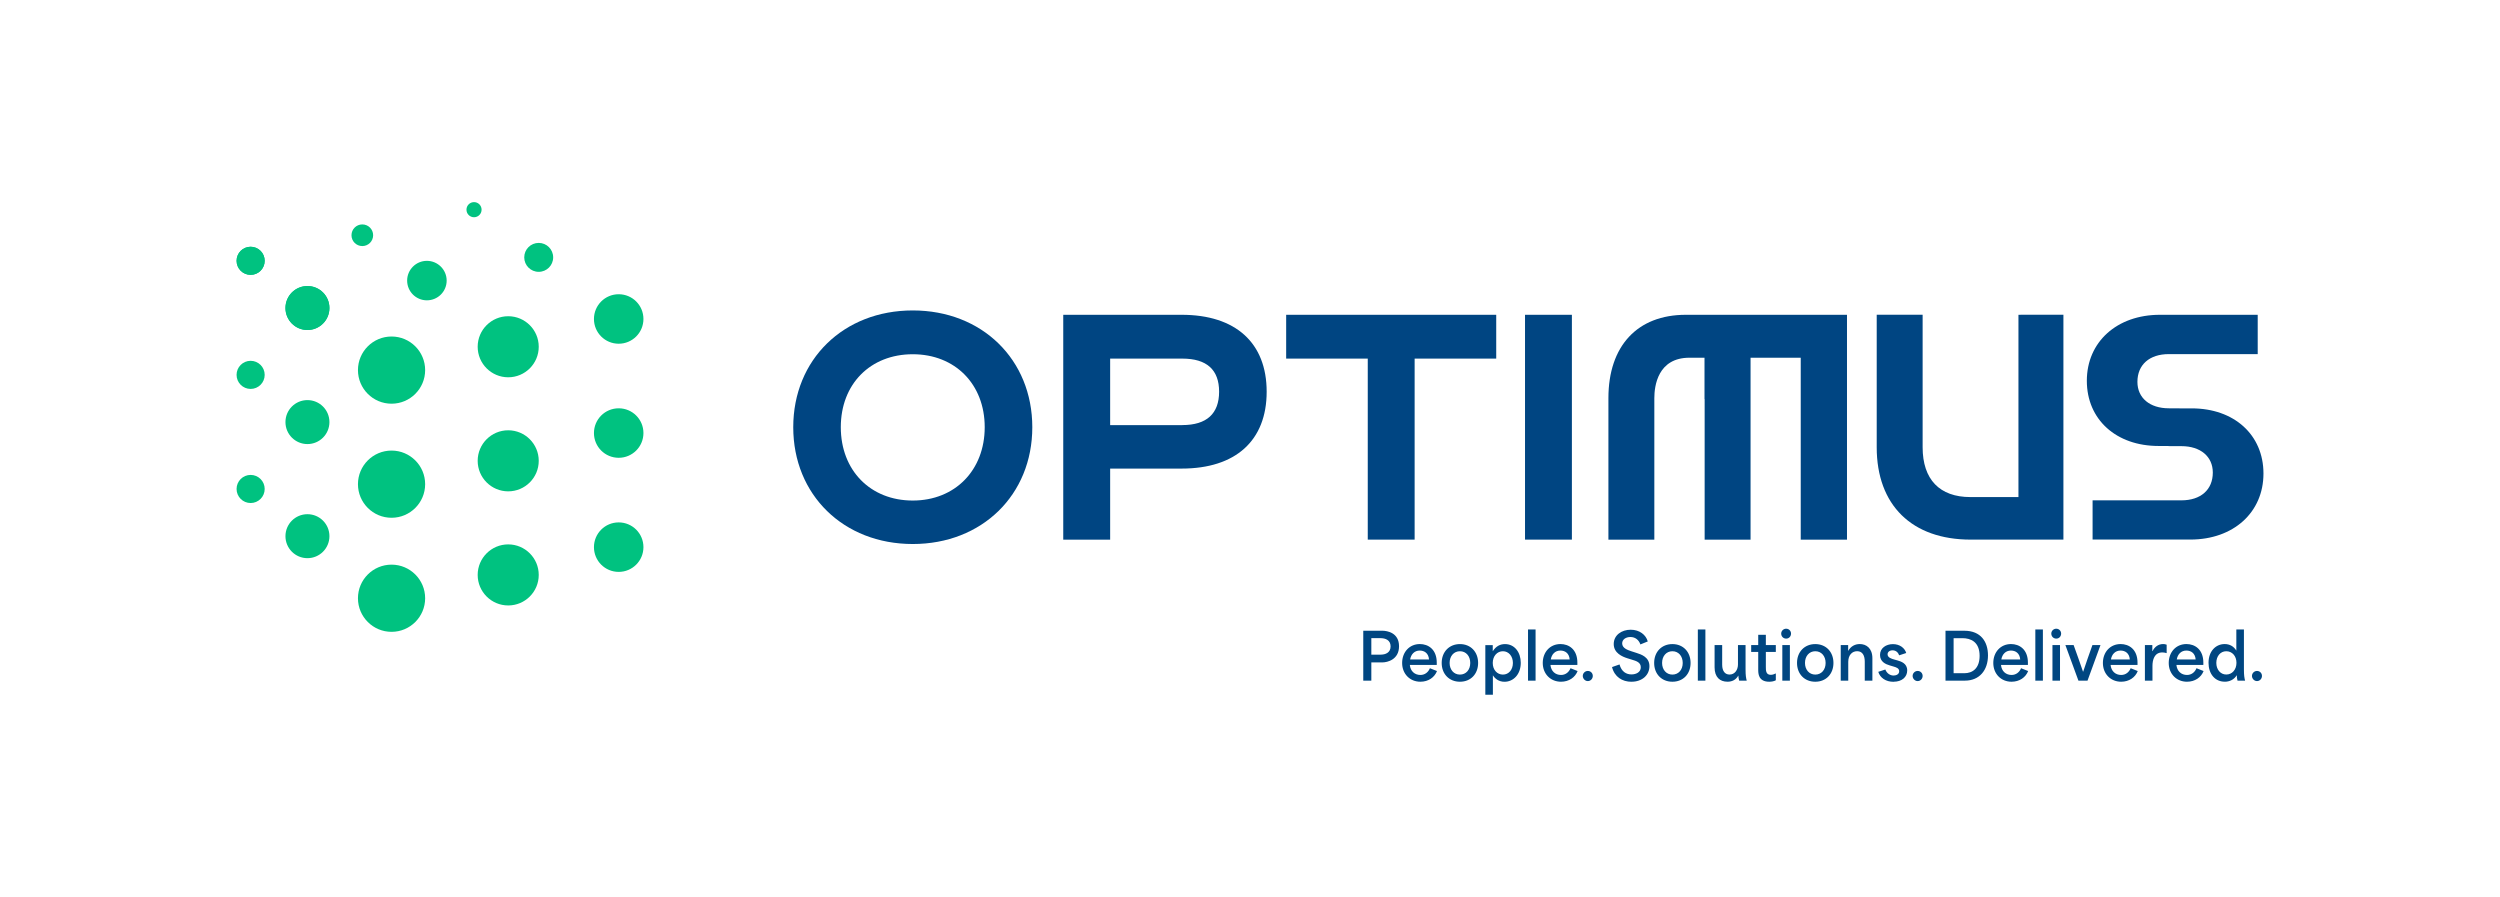 <?xml version="1.0" encoding="UTF-8"?>
<svg id="Layer_1" data-name="Layer 1" xmlns="http://www.w3.org/2000/svg" viewBox="0 0 734.45 263.48">
  <defs>
    <style>
      .cls-1 {
        fill: #004582;
      }

      .cls-1, .cls-2, .cls-3 {
        stroke-width: 0px;
      }

      .cls-2 {
        fill: #00c280;
      }

      .cls-3 {
        fill: #004681;
      }
    </style>
  </defs>
  <g>
    <path class="cls-1" d="M347.34,124.89h-21.2v-19.54h21.2c7.17,0,10.81,3.27,10.81,9.72s-3.64,9.81-10.81,9.81M347.15,92.48h-34.79v66.06h13.78v-20.88h21.01c15.87,0,24.97-8.23,24.97-22.58s-9.1-22.6-24.97-22.6"/>
    <path class="cls-1" d="M268.15,147.05c-12.45,0-21.14-8.86-21.14-21.55s8.69-21.43,21.14-21.43,21.14,8.81,21.14,21.43-8.69,21.55-21.14,21.55M268.15,91.2c-20.34,0-35.11,14.43-35.11,34.31s14.77,34.31,35.11,34.31,35.12-14.43,35.12-34.31-14.77-34.31-35.12-34.31"/>
  </g>
  <polygon class="cls-1" points="378.46 92.48 377.85 92.48 377.85 93.08 377.85 104.75 377.85 105.35 378.46 105.35 401.82 105.35 401.82 157.93 401.82 158.53 402.42 158.53 414.99 158.53 415.59 158.53 415.59 157.93 415.59 105.35 438.96 105.35 439.56 105.35 439.56 104.75 439.56 93.08 439.56 92.48 438.96 92.48 378.46 92.48"/>
  <polygon class="cls-1" points="448.63 92.48 448.02 92.48 448.02 93.08 448.02 157.93 448.02 158.53 448.63 158.53 461.19 158.53 461.79 158.53 461.79 157.93 461.79 93.08 461.79 92.48 461.19 92.48 448.63 92.48"/>
  <path class="cls-1" d="M643.89,119.98h-3.26l-1-.03h-2.47c-5.6,0-9.23-3.05-9.23-7.76,0-5.04,3.53-8.16,9.23-8.16h26.11v-11.55h-28.74c-12.63,0-21.46,7.97-21.46,19.39s8.66,19.15,21.07,19.15h2.57l.78.05h3.37c5.6,0,9.22,3.05,9.22,7.76,0,5.03-3.53,8.16-9.22,8.16h-26.1v11.52h28.74c12.63,0,21.46-7.97,21.46-19.39s-8.66-19.15-21.07-19.15"/>
  <path class="cls-1" d="M495.26,92.48c-14.24,0-22.74,9.15-22.74,24.48v41.58h13.49v-41.58c0-3.57,1.01-11.87,10.33-11.87h4.41v12.15h.04v41.3h13.49v-53.45h14.74v53.45h13.59v-66.05h-47.36Z"/>
  <path class="cls-1" d="M593.59,92.48h-.61v53.55h-14.12c-9.05,0-14.03-5.19-14.03-14.63v-38.93h-13.49v38.93c0,16.99,10.32,27.13,27.61,27.13h27.24v-66.06h-12.6Z"/>
  <path class="cls-3" d="M663.06,200.09c.81,0,1.46-.68,1.46-1.52s-.66-1.46-1.46-1.46-1.48.66-1.48,1.46.66,1.52,1.48,1.52M651.11,194.74c0-1.99,1.22-3.42,2.93-3.42s2.99,1.39,2.99,3.4-1.28,3.44-2.99,3.44-2.93-1.45-2.93-3.42M653.57,200.28c1.37,0,2.73-.58,3.52-1.88h.04c-.02.47.06.94.21,1.56h2.22c-.21-.83-.34-1.52-.34-3.27v-11.76h-2.23v6.16h-.04c-.66-1.11-1.82-1.88-3.38-1.88-2.63,0-4.75,2.1-4.75,5.52,0,3.22,1.88,5.54,4.77,5.54M639.49,193.74c.26-1.54,1.28-2.62,2.82-2.62,1.3,0,2.58.71,2.73,2.62h-5.55ZM642.48,200.28c2.37,0,4.17-1.29,4.89-3.14l-2.08-.83c-.49,1.2-1.5,1.98-2.8,1.98-1.64,0-2.93-1.09-3.1-2.95h7.91v-.66c0-3.95-2.54-5.47-4.96-5.47-3.05,0-5.21,2.35-5.21,5.56s2.29,5.51,5.36,5.51M630.13,199.96h2.22v-4.34c0-1.71.53-3.95,2.89-3.95.34,0,.88.06,1.28.21v-2.48c-.38-.15-.71-.19-1.05-.19-1.45,0-2.56.92-3.08,2.07h-.08v-1.77h-2.18v10.45ZM620.15,193.74c.26-1.54,1.28-2.62,2.82-2.62,1.3,0,2.58.71,2.73,2.62h-5.55ZM623.14,200.28c2.37,0,4.17-1.29,4.89-3.14l-2.08-.83c-.49,1.2-1.5,1.98-2.8,1.98-1.64,0-2.93-1.09-3.1-2.95h7.91v-.66c0-3.95-2.54-5.47-4.96-5.47-3.05,0-5.21,2.35-5.21,5.56s2.29,5.51,5.36,5.51M610.6,199.96h2.67l3.81-10.45h-2.37c-.94,2.58-1.79,5.08-2.72,7.82h-.04c-.96-2.74-1.8-5.24-2.76-7.82h-2.42l3.83,10.45ZM602.63,186.13c0,.83.62,1.48,1.46,1.48s1.43-.66,1.43-1.48c0-.77-.62-1.43-1.43-1.43s-1.46.66-1.46,1.43M602.97,199.96h2.22v-10.45h-2.22v10.45ZM597.94,199.96h2.22v-15.03h-2.22v15.03ZM587.95,193.74c.26-1.54,1.28-2.62,2.82-2.62,1.3,0,2.58.71,2.73,2.62h-5.55ZM590.94,200.28c2.37,0,4.17-1.29,4.89-3.14l-2.08-.83c-.49,1.2-1.5,1.98-2.8,1.98-1.64,0-2.93-1.09-3.1-2.95h7.91v-.66c0-3.95-2.54-5.47-4.96-5.47-3.05,0-5.21,2.35-5.21,5.56s2.29,5.51,5.36,5.51M573.93,197.78v-10.3h2.58c2.44,0,5.06,1.07,5.06,5.19,0,3.68-2.07,5.11-4.51,5.11h-3.12ZM571.56,199.96h5.69c4.27,0,6.78-3.06,6.78-7.42,0-3.97-2.07-7.24-6.95-7.24h-5.53v14.66ZM563.37,200.09c.81,0,1.46-.68,1.46-1.52s-.66-1.46-1.46-1.46-1.48.66-1.48,1.46.66,1.52,1.48,1.52M556.3,200.28c2.42,0,4-1.35,4-3.32,0-2.11-1.86-2.65-2.89-2.95l-.87-.24c-.88-.24-2.01-.6-2.01-1.54,0-.71.62-1.18,1.47-1.18,1.05,0,1.66.7,1.94,1.47l2.07-.68c-.45-1.48-1.9-2.61-3.91-2.61s-3.79,1.16-3.79,3.18,1.67,2.73,2.87,3.08l1.09.32c.81.24,1.67.51,1.67,1.39,0,.96-.96,1.26-1.66,1.26-.9,0-1.92-.54-2.41-1.77l-2.07.68c.53,1.75,2.2,2.93,4.49,2.93M540.76,199.96h2.22v-5.53c0-1.95,1.11-3.12,2.61-3.12,1.6,0,2.24,1.32,2.24,3.05v5.6h2.24v-6.58c0-2.95-1.8-4.17-3.7-4.17-1.34,0-2.6.6-3.38,1.97h-.04v-1.67h-2.18v10.45ZM530.27,194.76c0-2.01,1.24-3.44,3.03-3.44s3.03,1.43,3.03,3.44-1.24,3.42-3.03,3.42-3.03-1.43-3.03-3.42M533.29,200.28c3.16,0,5.34-2.27,5.34-5.52s-2.18-5.54-5.34-5.54-5.36,2.29-5.36,5.54,2.2,5.52,5.36,5.52M523.28,186.13c0,.83.62,1.48,1.46,1.48s1.43-.66,1.43-1.48c0-.77-.62-1.43-1.43-1.43s-1.46.66-1.46,1.43M523.61,199.96h2.22v-10.45h-2.22v10.45ZM519.76,200.28c.7,0,1.41-.13,1.94-.43v-2.01c-.49.26-1.01.41-1.5.41-1.43,0-1.43-1.3-1.43-2.33v-4.4h2.93v-2.01h-2.93v-3.01h-2.24v3.01h-2.07v2.01h2.07v5.17c0,1.11,0,3.59,3.23,3.59M507.45,200.28c1.54,0,2.58-.66,3.21-1.78h.04c0,.37.08.84.23,1.46h2.22c-.21-.83-.34-1.52-.34-3.27v-7.18h-2.23v5.69c0,1.56-.9,2.97-2.48,2.97-1.3,0-2.16-.98-2.16-2.9v-5.77h-2.23v6.56c0,2.91,1.6,4.21,3.76,4.21M498.79,199.96h2.22v-15.03h-2.22v15.03ZM488.29,194.76c0-2.01,1.24-3.44,3.03-3.44s3.03,1.43,3.03,3.44-1.24,3.42-3.03,3.42-3.03-1.43-3.03-3.42M491.32,200.28c3.16,0,5.34-2.27,5.34-5.52s-2.18-5.54-5.34-5.54-5.36,2.29-5.36,5.54,2.2,5.52,5.36,5.52M479.31,200.28c3.1,0,5.26-1.92,5.26-4.57s-2.37-3.44-3.78-3.89l-1.52-.49c-1.09-.36-2.71-.92-2.71-2.31,0-1.11,1.02-1.88,2.43-1.88s2.46.85,2.93,2.18l2.16-.88c-.53-1.92-2.39-3.44-5.02-3.44s-4.98,1.56-4.98,4.21,2.52,3.7,3.96,4.16l1.32.41c1.32.39,2.67.79,2.67,2.24s-1.35,2.11-2.75,2.11c-1.47,0-2.91-.77-3.5-2.93l-2.2.77c.73,2.91,3.04,4.32,5.71,4.32M466.47,200.09c.81,0,1.46-.68,1.46-1.52s-.66-1.46-1.46-1.46-1.48.66-1.48,1.46.66,1.52,1.48,1.52M455.59,193.74c.26-1.54,1.28-2.62,2.82-2.62,1.3,0,2.58.71,2.73,2.62h-5.55ZM458.58,200.28c2.37,0,4.17-1.29,4.89-3.14l-2.08-.83c-.49,1.2-1.5,1.98-2.8,1.98-1.64,0-2.93-1.09-3.1-2.95h7.91v-.66c0-3.95-2.54-5.47-4.96-5.47-3.05,0-5.21,2.35-5.21,5.56s2.29,5.51,5.36,5.51M448.9,199.96h2.22v-15.03h-2.22v15.03ZM438.54,194.76c0-2.03,1.3-3.44,2.99-3.44s2.93,1.45,2.93,3.44-1.22,3.42-2.93,3.42-2.99-1.41-2.99-3.42M436.36,204.1h2.22v-5.71c.64,1.03,1.79,1.9,3.42,1.9,2.56,0,4.77-2.12,4.77-5.58,0-3.06-1.8-5.49-4.62-5.49-1.43,0-2.65.62-3.57,2.05h-.04v-1.75h-2.18v14.58ZM425.87,194.76c0-2.01,1.24-3.44,3.03-3.44s3.03,1.43,3.03,3.44-1.24,3.42-3.03,3.42-3.03-1.43-3.03-3.42M428.9,200.28c3.16,0,5.34-2.27,5.34-5.52s-2.18-5.54-5.34-5.54-5.36,2.29-5.36,5.54,2.2,5.52,5.36,5.52M414.27,193.74c.26-1.54,1.28-2.62,2.82-2.62,1.3,0,2.58.71,2.73,2.62h-5.55ZM417.27,200.28c2.37,0,4.17-1.29,4.89-3.14l-2.08-.83c-.49,1.2-1.5,1.98-2.8,1.98-1.64,0-2.93-1.09-3.1-2.95h7.91v-.66c0-3.95-2.54-5.47-4.96-5.47-3.05,0-5.21,2.35-5.21,5.56s2.29,5.51,5.36,5.51M402.87,192.31v-4.83h2.73c1.37,0,2.93.54,2.93,2.41s-1.54,2.43-2.91,2.43h-2.75ZM400.5,199.96h2.37v-5.36h3.27c1.43,0,4.87-.81,4.87-4.74s-3.38-4.57-5-4.57h-5.51v14.66Z"/>
  <path class="cls-2" d="M158.27,101.87c0,4.96-4.02,8.97-8.97,8.97s-8.97-4.02-8.97-8.97,4.02-8.97,8.97-8.97,8.97,4.02,8.97,8.97"/>
  <path class="cls-2" d="M158.27,135.38c0,4.96-4.02,8.97-8.97,8.97s-8.97-4.02-8.97-8.97,4.02-8.97,8.97-8.97,8.97,4.02,8.97,8.97"/>
  <path class="cls-2" d="M158.27,168.9c0,4.96-4.02,8.97-8.97,8.97s-8.97-4.02-8.97-8.97,4.02-8.97,8.97-8.97,8.97,4.02,8.97,8.97"/>
  <path class="cls-2" d="M124.9,175.75c0,5.45-4.42,9.87-9.87,9.87s-9.87-4.42-9.87-9.87,4.42-9.87,9.87-9.87,9.87,4.42,9.87,9.87"/>
  <path class="cls-2" d="M124.9,142.24c0,5.45-4.42,9.87-9.87,9.87s-9.87-4.42-9.87-9.87,4.42-9.87,9.87-9.87,9.87,4.42,9.87,9.87"/>
  <path class="cls-2" d="M124.9,108.73c0,5.45-4.42,9.87-9.87,9.87s-9.87-4.42-9.87-9.87,4.42-9.87,9.87-9.87,9.87,4.42,9.87,9.87"/>
  <path class="cls-2" d="M189.03,93.71c0,4.01-3.25,7.27-7.27,7.27s-7.27-3.25-7.27-7.27,3.25-7.27,7.27-7.27,7.27,3.25,7.27,7.27"/>
  <path class="cls-2" d="M189.03,127.22c0,4.01-3.25,7.27-7.27,7.27s-7.27-3.25-7.27-7.27,3.25-7.27,7.27-7.27,7.27,3.25,7.27,7.27"/>
  <path class="cls-2" d="M189.03,160.74c0,4.01-3.25,7.27-7.27,7.27s-7.27-3.25-7.27-7.27,3.25-7.27,7.27-7.27,7.27,3.25,7.27,7.27"/>
  <path class="cls-2" d="M96.78,90.49c0,3.57-2.89,6.46-6.46,6.46s-6.46-2.89-6.46-6.46,2.89-6.46,6.46-6.46,6.46,2.89,6.46,6.46"/>
  <path class="cls-2" d="M96.78,124c0,3.57-2.89,6.46-6.46,6.46s-6.46-2.89-6.46-6.46,2.89-6.46,6.46-6.46,6.46,2.89,6.46,6.46"/>
  <path class="cls-2" d="M96.78,157.52c0,3.57-2.89,6.46-6.46,6.46s-6.46-2.89-6.46-6.46,2.89-6.46,6.46-6.46,6.46,2.89,6.46,6.46"/>
  <path class="cls-2" d="M77.76,76.62c0,2.28-1.85,4.13-4.13,4.13s-4.13-1.85-4.13-4.13,1.85-4.13,4.13-4.13,4.13,1.85,4.13,4.13"/>
  <path class="cls-2" d="M77.76,110.13c0,2.28-1.85,4.13-4.13,4.13s-4.13-1.85-4.13-4.13,1.85-4.13,4.13-4.13,4.13,1.85,4.13,4.13"/>
  <path class="cls-2" d="M77.76,143.65c0,2.28-1.85,4.13-4.13,4.13s-4.13-1.85-4.13-4.13,1.85-4.13,4.13-4.13,4.13,1.85,4.13,4.13"/>
  <path class="cls-2" d="M141.48,61.6c0,1.23-.99,2.22-2.22,2.22s-2.22-.99-2.22-2.22.99-2.22,2.22-2.22,2.22.99,2.22,2.22"/>
  <path class="cls-2" d="M109.62,69.11c0,1.76-1.42,3.18-3.18,3.18s-3.18-1.42-3.18-3.18,1.42-3.18,3.18-3.18,3.18,1.42,3.18,3.18"/>
  <path class="cls-2" d="M77.76,76.62c0,2.28-1.85,4.13-4.13,4.13s-4.13-1.85-4.13-4.13,1.85-4.13,4.13-4.13,4.13,1.85,4.13,4.13"/>
  <path class="cls-2" d="M96.78,90.49c0,3.57-2.89,6.46-6.46,6.46s-6.46-2.89-6.46-6.46,2.89-6.46,6.46-6.46,6.46,2.89,6.46,6.46"/>
  <path class="cls-2" d="M131.22,82.43c0,3.21-2.6,5.8-5.81,5.8s-5.8-2.6-5.8-5.8,2.6-5.8,5.8-5.8,5.81,2.6,5.81,5.8"/>
  <path class="cls-2" d="M162.51,75.61c0,2.35-1.9,4.25-4.25,4.25s-4.25-1.9-4.25-4.25,1.9-4.25,4.25-4.25,4.25,1.9,4.25,4.25"/>
</svg>